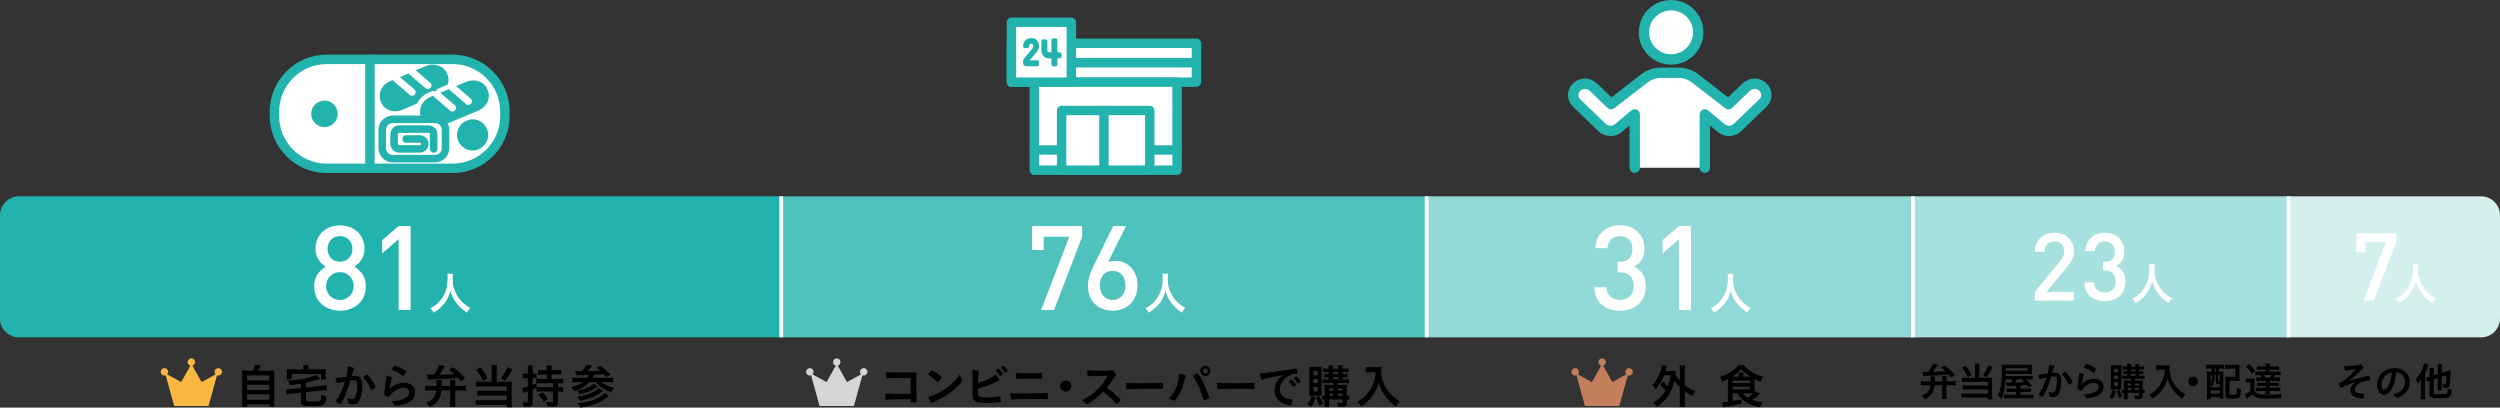 <?xml version="1.0" encoding="utf-8"?>
<!-- Generator: Adobe Illustrator 14.0.0, SVG Export Plug-In . SVG Version: 6.00 Build 43363)  -->
<!DOCTYPE svg PUBLIC "-//W3C//DTD SVG 1.1//EN" "http://www.w3.org/Graphics/SVG/1.1/DTD/svg11.dtd">
<svg version="1.1" id="レイヤー_1" xmlns="http://www.w3.org/2000/svg" xmlns:xlink="http://www.w3.org/1999/xlink" x="0px"
	 y="0px" width="375.637px" height="61.245px" viewBox="0 0 375.637 61.245" enable-background="new 0 0 375.637 61.245"
	 xml:space="preserve">
<rect x="0" y="0" width="375.637" height="61.245" fill="#333333" stroke="none"/>
<g>
	<g>
		<path d="M38.009,55.708c0.148-0.297,0.248-0.58,0.312-0.899l0.856,0.085c-0.12,0.318-0.22,0.545-0.347,0.814h1.571
			c0.396,0,0.609-0.007,0.843-0.028c-0.028,0.227-0.035,0.403-0.035,0.828v3.81c0,0.396,0.007,0.566,0.042,0.778h-0.786v-0.34
			h-3.349v0.34h-0.771c0.028-0.17,0.042-0.46,0.042-0.786v-3.802c0-0.396-0.007-0.602-0.036-0.828
			c0.227,0.021,0.439,0.028,0.829,0.028H38.009z M37.124,57.167h3.349v-0.766h-3.349V57.167z M37.124,58.59h3.349v-0.772h-3.349
			V58.59z M37.124,60.069h3.349v-0.821h-3.349V60.069z"/>
		<path d="M45.23,57.641c-0.843,0.142-0.843,0.142-1.657,0.248c-0.113-0.318-0.177-0.46-0.312-0.694
			c0.878-0.049,1.918-0.19,2.775-0.382c0.694-0.155,1.133-0.305,1.458-0.495l0.63,0.615c-0.205,0.043-0.269,0.057-0.517,0.135
			c-0.807,0.248-1.161,0.34-1.628,0.439v0.715l2.33-0.255c0.29-0.028,0.538-0.071,0.729-0.128l0.071,0.771c-0.05,0-0.085,0-0.113,0
			c-0.127,0-0.439,0.021-0.63,0.043l-2.386,0.255v1.126c0,0.17,0.036,0.219,0.191,0.255c0.113,0.021,0.46,0.042,0.836,0.042
			c0.651,0,0.984-0.042,1.104-0.135c0.12-0.084,0.155-0.262,0.177-0.906c0.326,0.163,0.382,0.185,0.75,0.27
			c-0.042,0.523-0.064,0.666-0.156,0.878c-0.12,0.29-0.276,0.425-0.602,0.503c-0.241,0.063-0.595,0.085-1.381,0.085
			c-1.438,0-1.671-0.106-1.671-0.772v-1.26l-1.479,0.156c-0.326,0.035-0.503,0.063-0.736,0.127l-0.071-0.771
			c0.057,0,0.106,0,0.135,0c0.135,0,0.425-0.015,0.609-0.035l1.543-0.17V57.641z M45.577,55.269c0-0.148-0.007-0.247-0.035-0.396
			h0.835c-0.028,0.149-0.036,0.248-0.036,0.396v0.22h1.876c0.347,0,0.51-0.007,0.75-0.028c-0.021,0.142-0.028,0.27-0.028,0.503
			v0.517c0,0.205,0.007,0.361,0.028,0.524h-0.736v-0.821h-4.396v0.821h-0.744c0.021-0.177,0.028-0.298,0.028-0.524v-0.517
			c0-0.22-0.007-0.333-0.028-0.503c0.234,0.021,0.411,0.028,0.75,0.028h1.734V55.269z"/>
		<path d="M50.964,57.514c-0.057,0.014-0.085,0.028-0.127,0.05c-0.036,0.021-0.057,0.027-0.092,0.027
			c-0.148,0-0.262-0.275-0.347-0.8c0.057,0.007,0.106,0.007,0.135,0.007c0.297,0,1.055-0.092,1.508-0.184
			c0.148-0.623,0.227-1.09,0.227-1.43c0-0.029,0-0.064-0.007-0.121c0.304,0.035,0.595,0.1,0.793,0.178
			c0.113,0.042,0.17,0.105,0.17,0.177c0,0.035-0.007,0.057-0.043,0.113c-0.106,0.19-0.106,0.19-0.325,0.97
			c0.17-0.021,0.361-0.035,0.481-0.035c0.29,0,0.517,0.057,0.68,0.17c0.283,0.205,0.425,0.623,0.425,1.268
			c0,1.055-0.191,1.953-0.517,2.399c-0.227,0.312-0.524,0.46-0.942,0.46c-0.255,0-0.495-0.035-0.566-0.077
			c-0.057-0.036-0.057-0.036-0.078-0.298c-0.021-0.191-0.064-0.354-0.149-0.552c0.368,0.12,0.46,0.142,0.687,0.142
			c0.34,0,0.481-0.163,0.637-0.729c0.106-0.375,0.163-0.864,0.163-1.381c0-0.552-0.135-0.75-0.51-0.75
			c-0.128,0-0.333,0.014-0.496,0.042c-0.021,0.078-0.028,0.085-0.057,0.185c-0.198,0.722-0.559,1.678-0.92,2.442
			c-0.375,0.771-0.468,0.928-0.56,0.928c-0.057,0-0.248-0.1-0.453-0.234c-0.163-0.099-0.205-0.141-0.205-0.197
			c0-0.036,0-0.036,0.29-0.496c0.39-0.602,0.899-1.784,1.076-2.479C51.318,57.421,51.028,57.492,50.964,57.514z M54.575,56.721
			c0-0.05,0.064-0.113,0.269-0.276c0.142-0.106,0.212-0.148,0.262-0.148c0.043,0,0.078,0.021,0.17,0.113
			c0.418,0.403,0.808,0.941,1.034,1.408c0.07,0.156,0.113,0.256,0.113,0.298c0,0.071-0.021,0.092-0.248,0.276
			c-0.142,0.113-0.305,0.205-0.361,0.205c-0.049,0-0.07-0.021-0.12-0.142c-0.142-0.347-0.276-0.616-0.446-0.878
			c-0.184-0.283-0.219-0.326-0.637-0.771C54.583,56.763,54.575,56.741,54.575,56.721z"/>
		<path d="M60.762,57.527c0.97,0,1.6,0.573,1.6,1.444c0,0.836-0.531,1.424-1.593,1.764c-0.382,0.12-1.012,0.233-1.295,0.233
			c-0.149,0-0.184-0.036-0.283-0.241c-0.078-0.162-0.163-0.262-0.375-0.41c1.777-0.142,2.655-0.595,2.655-1.367
			c0-0.432-0.305-0.687-0.814-0.687c-0.644,0-1.31,0.333-1.854,0.921c-0.1,0.099-0.191,0.219-0.255,0.325
			c-0.064,0.106-0.106,0.142-0.17,0.142c-0.106,0-0.354-0.105-0.524-0.233c-0.085-0.063-0.113-0.113-0.113-0.227
			c0-0.057,0-0.057,0.021-0.227c0-0.021,0-0.071,0.007-0.148c0.036-0.453,0.057-0.645,0.142-1.282
			c0.015-0.077,0.015-0.077,0.064-0.41c0.007-0.021,0.021-0.156,0.057-0.418c0.007-0.063,0.014-0.12,0.014-0.233
			c0.34,0.05,0.658,0.128,0.793,0.205c0.057,0.028,0.085,0.063,0.078,0.106c0,0.028-0.015,0.05-0.036,0.092
			c-0.078,0.121-0.099,0.185-0.163,0.453c-0.064,0.27-0.163,0.893-0.177,1.126C59.261,57.79,59.891,57.527,60.762,57.527z
			 M60.635,55.51c0.276,0.163,0.361,0.241,0.361,0.318c0,0.063-0.113,0.276-0.233,0.453c-0.113,0.163-0.156,0.198-0.212,0.198
			c-0.036,0-0.057-0.014-0.142-0.078c-0.474-0.36-0.85-0.566-1.38-0.75c-0.106-0.043-0.128-0.057-0.128-0.113
			c0-0.07,0.057-0.191,0.185-0.375c0.113-0.17,0.163-0.213,0.24-0.213C59.495,54.95,60.189,55.248,60.635,55.51z"/>
		<path d="M66.313,58.667c-0.05,0.603-0.206,1.084-0.475,1.48c-0.283,0.41-0.609,0.665-1.289,1.005
			c-0.177-0.297-0.29-0.446-0.51-0.658c0.574-0.227,0.864-0.411,1.098-0.701c0.227-0.276,0.347-0.602,0.418-1.126h-0.906
			c-0.291,0-0.538,0.015-0.779,0.043v-0.765c0.234,0.028,0.468,0.042,0.786,0.042h0.941c0-0.042,0-0.105,0-0.184
			c0-0.453-0.007-0.553-0.035-0.693h0.828c-0.028,0.162-0.028,0.184-0.035,0.559c0,0.015,0,0.121-0.007,0.318h1.295v-0.48
			c0-0.178-0.014-0.319-0.035-0.453h0.821c-0.028,0.134-0.035,0.262-0.035,0.46v0.474h0.843c0.354,0,0.595-0.014,0.785-0.042v0.765
			c-0.227-0.028-0.445-0.043-0.785-0.043h-0.843v1.643c0,0.319,0.015,0.553,0.042,0.793h-0.835c0.028-0.262,0.042-0.48,0.042-0.793
			v-1.643H66.313z M64.181,56.281c0.283,0.015,0.481,0.021,0.984,0.028c0.425-0.588,0.701-1.076,0.856-1.494l0.828,0.234
			c-0.077,0.135-0.077,0.135-0.155,0.255c-0.262,0.432-0.488,0.778-0.645,0.998c1.091-0.021,1.522-0.042,2.202-0.106
			c-0.255-0.233-0.41-0.361-0.786-0.637l0.588-0.39c0.673,0.481,1.069,0.843,1.834,1.657l-0.609,0.48
			c-0.22-0.262-0.283-0.34-0.438-0.523c-1.246,0.135-2.337,0.191-4.149,0.233c-0.191,0-0.255,0.007-0.41,0.021L64.181,56.281z"/>
		<path d="M73.867,55.538c0-0.283-0.015-0.481-0.043-0.673h0.85c-0.028,0.17-0.042,0.383-0.042,0.673v1.819h1.728
			c0.227,0,0.36-0.007,0.545-0.035c-0.021,0.185-0.028,0.333-0.028,0.573v2.507c0,0.347,0.014,0.56,0.043,0.778h-0.786v-0.332h-3.93
			c-0.318-0.008-0.552,0.007-0.736,0.035v-0.771c0.198,0.027,0.368,0.035,0.708,0.035h3.965v-0.723h-3.76
			c-0.297,0-0.475,0.008-0.651,0.028v-0.757c0.163,0.021,0.319,0.027,0.659,0.027h3.752v-0.658h-3.922
			c-0.298,0-0.482,0.008-0.694,0.028v-0.771c0.22,0.028,0.396,0.035,0.701,0.035h1.643V55.538z M72.196,55.185
			c0.51,0.658,0.778,1.09,1.062,1.67l-0.673,0.39c-0.304-0.665-0.587-1.118-1.04-1.685L72.196,55.185z M76.954,55.503
			c-0.404,0.828-0.623,1.182-1.062,1.748l-0.63-0.389c0.446-0.56,0.68-0.963,0.97-1.699L76.954,55.503z"/>
		<path d="M83.835,58.179h0.106c0.283,0,0.453-0.007,0.665-0.035v0.729c-0.205-0.028-0.39-0.043-0.665-0.043h-0.106v1.636
			c0,0.481-0.241,0.645-0.963,0.645c-0.155,0-0.34-0.008-0.638-0.021c-0.035-0.297-0.092-0.488-0.197-0.729
			c0.311,0.057,0.552,0.078,0.778,0.078c0.22,0,0.283-0.035,0.283-0.185V58.83h-1.714c-0.332,0-0.523,0.007-0.764,0.036v-0.603
			c-0.241,0.113-0.439,0.198-0.588,0.255v1.934c0,0.537-0.185,0.672-0.906,0.672c-0.128,0-0.227-0.007-0.453-0.021
			c-0.021-0.283-0.057-0.432-0.148-0.693c0.24,0.028,0.417,0.043,0.573,0.043c0.17,0,0.22-0.043,0.22-0.213V58.78
			c-0.305,0.106-0.312,0.106-0.475,0.163c-0.078,0.021-0.191,0.063-0.27,0.1l-0.105-0.751c0.162-0.021,0.375-0.07,0.85-0.227v-1.253
			h-0.312c-0.184,0-0.318,0.007-0.488,0.028v-0.723c0.17,0.029,0.298,0.036,0.503,0.036h0.298v-0.56
			c0-0.318-0.008-0.467-0.043-0.693h0.793c-0.028,0.212-0.035,0.375-0.035,0.687v0.566h0.212c0.177,0,0.255-0.007,0.383-0.021v0.701
			c-0.128-0.015-0.227-0.021-0.376-0.021h-0.219v1.013c0.219-0.078,0.283-0.1,0.559-0.22h-0.027v-0.701
			c0.17,0.021,0.46,0.036,0.757,0.036h0.829v-0.673h-0.623c-0.319,0-0.482,0.007-0.688,0.028v-0.715
			c0.191,0.027,0.383,0.042,0.688,0.042h0.623v-0.205c0-0.198-0.015-0.34-0.043-0.51h0.8c-0.028,0.17-0.035,0.29-0.035,0.51v0.205
			h0.793c0.312,0,0.503-0.015,0.694-0.042v0.715c-0.199-0.021-0.369-0.028-0.688-0.028h-0.8v0.673h0.984
			c0.304,0,0.573-0.015,0.765-0.043v0.715c-0.178-0.021-0.432-0.035-0.786-0.035V58.179z M81.329,57.577
			c-0.212,0-0.552,0.014-0.7,0.021v0.545c0.22,0.028,0.417,0.035,0.757,0.035h1.714v-0.602H81.329z M81.506,58.923
			c0.34,0.36,0.51,0.58,0.8,1.026l-0.588,0.446c-0.283-0.489-0.39-0.638-0.793-1.084L81.506,58.923z"/>
		<path d="M86.448,55.736c0.213,0.021,0.602,0.035,1.033,0.042c0.312-0.36,0.51-0.658,0.666-0.998l0.8,0.178
			c-0.028,0.035-0.042,0.042-0.063,0.084c-0.156,0.227-0.368,0.51-0.56,0.729c1.083-0.021,1.282-0.028,1.891-0.07
			c-0.212-0.17-0.29-0.233-0.566-0.439l0.566-0.304c0.56,0.403,0.921,0.722,1.529,1.33l-0.608,0.369
			c-0.305-0.348-0.305-0.348-0.404-0.453c-0.418,0.042-0.913,0.077-1.458,0.105c-0.085,0.185-0.135,0.283-0.241,0.461h2.28
			c0.382,0,0.637-0.015,0.807-0.043v0.715c-0.212-0.021-0.446-0.035-0.8-0.035h-0.935c0.438,0.403,1.013,0.658,1.884,0.836
			c-0.185,0.205-0.276,0.367-0.376,0.665c-1.04-0.318-1.854-0.835-2.379-1.501h-0.948c-0.588,0.623-1.133,0.941-2.287,1.366
			c-0.142-0.283-0.22-0.39-0.432-0.602c0.856-0.227,1.253-0.403,1.748-0.765h-0.785c-0.305,0-0.581,0.014-0.808,0.035v-0.715
			c0.191,0.028,0.439,0.043,0.8,0.043h1.431c0.099-0.149,0.177-0.276,0.227-0.426c-0.665,0.029-0.85,0.029-1.558,0.036
			c-0.135,0.007-0.248,0.007-0.354,0.021L86.448,55.736z M90.583,58.753c-0.616,0.46-0.97,0.665-1.529,0.913
			c-0.553,0.233-1.133,0.403-1.969,0.552c-0.113-0.297-0.184-0.418-0.36-0.608c0.97-0.106,1.89-0.39,2.591-0.793
			c0.348-0.191,0.553-0.34,0.666-0.475L90.583,58.753z M89.796,58.08c-0.573,0.375-0.75,0.481-0.983,0.602
			c-0.518,0.262-1.056,0.438-1.749,0.581c-0.106-0.291-0.163-0.396-0.333-0.588c0.793-0.106,1.438-0.326,2.004-0.673
			c0.191-0.12,0.389-0.269,0.481-0.361L89.796,58.08z M91.482,59.475c-0.701,0.545-0.963,0.715-1.459,0.963
			c-0.8,0.39-1.614,0.623-2.839,0.808c-0.085-0.27-0.163-0.411-0.347-0.659c1.38-0.12,2.379-0.41,3.32-0.963
			c0.29-0.17,0.552-0.375,0.708-0.552L91.482,59.475z"/>
	</g>
</g>
<g>
	<g>
		<path d="M136.834,56.771h-0.588c-1.438,0-2.542,0.035-2.854,0.084c-0.05,0.008-0.085,0.015-0.113,0.015
			c-0.063,0-0.092-0.021-0.106-0.085c-0.035-0.17-0.05-0.361-0.077-0.871c0.424,0.05,0.92,0.064,1.933,0.064
			c1.812,0,1.976,0,2.669-0.029c-0.014,0.68-0.021,1.076-0.021,2.224c0,0.531,0.021,1.685,0.043,2.032c0,0.014,0,0.028,0,0.042
			c0,0.093-0.021,0.149-0.071,0.17c-0.05,0.021-0.347,0.043-0.573,0.043c-0.255,0-0.255,0-0.255-0.17c0-0.015,0-0.036,0.007-0.305
			h-0.396c-1.891,0-2.761,0.021-3.179,0.085c-0.021,0.007-0.042,0.007-0.063,0.007c-0.078,0-0.106-0.028-0.128-0.177
			c-0.028-0.135-0.05-0.396-0.07-0.771c0.474,0.042,0.956,0.057,2.06,0.057c0.701,0,0.786,0,1.785-0.015V56.771z"/>
		<path d="M144.507,57.011c0.035,0.07,0.05,0.12,0.05,0.163c0,0.07-0.028,0.12-0.121,0.247c-0.389,0.51-0.807,0.921-1.437,1.409
			c-0.708,0.553-1.31,0.921-2.159,1.324c-0.546,0.255-0.574,0.269-0.659,0.347c-0.057,0.057-0.085,0.071-0.127,0.071
			c-0.063,0-0.12-0.057-0.227-0.213c-0.142-0.212-0.276-0.503-0.354-0.75c0.715-0.163,1.572-0.546,2.4-1.069
			c1.09-0.687,1.777-1.366,2.309-2.294C144.259,56.508,144.323,56.649,144.507,57.011z M139.792,55.821
			c0.121-0.135,0.17-0.17,0.234-0.17c0.135,0.007,0.665,0.347,1.104,0.701c0.269,0.219,0.354,0.312,0.354,0.382
			c0,0.05-0.127,0.241-0.297,0.433c-0.156,0.177-0.233,0.24-0.29,0.24c-0.05,0-0.05,0-0.34-0.276
			c-0.185-0.177-0.553-0.474-0.736-0.587c-0.248-0.163-0.248-0.163-0.298-0.191c-0.028-0.021-0.042-0.043-0.042-0.064
			C139.481,56.225,139.615,56.026,139.792,55.821z"/>
		<path d="M147.027,59.496c0.113,0.17,0.425,0.233,1.104,0.233c0.666,0,1.006-0.028,1.997-0.163
			c0.021-0.007,0.042-0.007,0.063-0.007c0.07,0,0.106,0.035,0.12,0.113c0.021,0.113,0.057,0.467,0.057,0.588
			c0,0.105-0.035,0.155-0.134,0.184c-0.22,0.05-1.211,0.106-2.019,0.106c-0.821,0-1.239-0.057-1.571-0.212
			c-0.248-0.121-0.411-0.319-0.468-0.566c-0.035-0.17-0.05-0.326-0.05-0.609c0-0.07,0-0.156,0-0.276
			c0.015-0.743,0.015-0.835,0.015-1.323c0-1.226-0.021-1.672-0.085-2.004c0.871,0.07,1.062,0.113,1.062,0.248
			c0,0.035-0.008,0.049-0.043,0.127c-0.021,0.05-0.043,0.142-0.063,0.283c-0.028,0.213-0.036,0.375-0.036,0.75
			c-0.007,0.276-0.007,0.468-0.007,0.574c1.226-0.361,2.224-0.857,2.634-1.311c0.348,0.433,0.553,0.758,0.553,0.857
			c0,0.063-0.028,0.085-0.17,0.135c-0.1,0.035-0.283,0.113-0.56,0.254c-0.871,0.418-1.494,0.645-2.464,0.906
			C146.963,59.27,146.97,59.403,147.027,59.496z M150.213,56.451c-0.148-0.283-0.298-0.474-0.524-0.715
			c-0.042-0.05-0.042-0.05-0.042-0.071c0-0.042,0.035-0.084,0.162-0.177c0.106-0.077,0.163-0.106,0.199-0.106
			c0.057,0,0.134,0.064,0.304,0.248c0.227,0.262,0.39,0.481,0.39,0.545c0,0.071-0.318,0.333-0.41,0.333
			C150.255,56.508,150.242,56.494,150.213,56.451z M151.02,56.02c-0.028,0-0.042-0.015-0.07-0.063
			c-0.191-0.305-0.312-0.468-0.531-0.694c-0.028-0.028-0.035-0.035-0.035-0.057c0-0.057,0.275-0.269,0.347-0.269
			c0.063,0,0.148,0.07,0.305,0.24c0.205,0.22,0.382,0.468,0.382,0.531C151.417,55.778,151.112,56.02,151.02,56.02z"/>
		<path d="M154.283,59.12c1.288,0,2.364-0.021,2.874-0.063c0.078-0.007,0.128-0.007,0.156-0.007c0.042,0,0.063,0.007,0.085,0.014
			c0.05,0.029,0.063,0.149,0.063,0.539c0,0.36-0.014,0.396-0.135,0.396c-0.014,0-0.014,0-0.12-0.008
			c-0.375-0.035-0.808-0.042-1.721-0.042c-1.954,0-2.882,0.021-3.313,0.085c-0.07,0.014-0.099,0.014-0.127,0.014
			c-0.163,0-0.191-0.127-0.248-0.977C152.371,59.106,153.065,59.12,154.283,59.12z M154.502,56.076c0.948,0,1.493-0.021,1.896-0.071
			c0.043-0.007,0.05-0.007,0.078-0.007c0.078,0,0.106,0.021,0.121,0.12c0.007,0.057,0.014,0.305,0.014,0.503
			c0,0.241-0.021,0.298-0.113,0.298c-0.028,0-0.063,0-0.12-0.008c-0.142-0.007-1.176-0.014-1.997-0.014
			c-0.545,0-0.913,0.007-1.303,0.035c-0.092,0.008-0.205,0.015-0.219,0.015c-0.086,0-0.135-0.036-0.163-0.106
			c-0.036-0.1-0.071-0.517-0.071-0.85C153.057,56.055,153.51,56.076,154.502,56.076z"/>
		<path d="M160.978,58.002c0,0.468-0.375,0.843-0.843,0.843c-0.467,0-0.842-0.375-0.842-0.843s0.375-0.843,0.842-0.843
			C160.603,57.159,160.978,57.534,160.978,58.002z"/>
		<path d="M167.653,59.333c0.453,0.41,0.729,0.708,0.729,0.786c0,0.063-0.092,0.177-0.311,0.39
			c-0.163,0.155-0.234,0.205-0.283,0.205c-0.029,0-0.064-0.015-0.106-0.05c-0.078-0.092-0.078-0.092-0.403-0.46
			c-0.39-0.439-0.921-0.906-1.537-1.346c-0.467,0.488-1.098,1.02-1.607,1.367c-0.403,0.275-0.785,0.488-0.87,0.488
			c-0.071,0-0.078-0.008-0.248-0.198c-0.099-0.113-0.262-0.255-0.438-0.383c0.813-0.375,1.416-0.778,2.088-1.395
			c0.729-0.665,1.211-1.281,1.777-2.259c-2.393,0.015-2.393,0.015-2.782,0.057c-0.085,0.008-0.1,0.008-0.113,0.008
			c-0.078,0-0.12-0.036-0.135-0.113c-0.035-0.227-0.05-0.439-0.05-0.814c0.481,0.063,1.232,0.092,2.259,0.092
			c0.418,0,0.856-0.014,1.091-0.043c0.092-0.007,0.105-0.014,0.254-0.063c0.029-0.014,0.043-0.014,0.086-0.014
			c0.12,0,0.247,0.099,0.417,0.325c0.135,0.191,0.213,0.34,0.213,0.418c0,0.085-0.021,0.113-0.206,0.283
			c-0.113,0.113-0.162,0.17-0.382,0.531c-0.212,0.354-0.538,0.8-0.808,1.125C166.838,58.64,167.213,58.923,167.653,59.333z"/>
		<path d="M171.708,57.591c1.296,0,2.039-0.014,2.755-0.063c0.021,0,0.063,0,0.092,0c0.212,0,0.212,0.007,0.212,0.573
			c0,0.291-0.021,0.34-0.141,0.34c0,0-0.021,0-0.029,0c-0.467-0.021-0.729-0.021-2.775-0.021c-0.75,0-1.125,0.007-1.776,0.028
			c-0.05,0-0.106,0-0.206,0c-0.227,0-0.262,0.007-0.396,0.028c-0.035,0-0.063,0.007-0.077,0.007c-0.078,0-0.128-0.035-0.142-0.1
			c-0.043-0.177-0.071-0.537-0.071-0.863C169.725,57.577,170.228,57.591,171.708,57.591z"/>
		<path d="M178.171,56.508c0,0.028-0.015,0.063-0.05,0.128c-0.078,0.127-0.105,0.233-0.198,0.637
			c-0.227,0.998-0.595,1.862-1.076,2.521c-0.205,0.283-0.354,0.433-0.438,0.433c-0.028,0-0.057-0.015-0.106-0.043
			c-0.233-0.127-0.432-0.213-0.708-0.276c0.651-0.566,1.146-1.473,1.409-2.562c0.085-0.376,0.134-0.729,0.134-1.048
			c0-0.015,0-0.064,0-0.121C177.753,56.239,178.171,56.374,178.171,56.508z M180.827,60.048c-0.368-1.295-0.899-2.499-1.48-3.363
			c-0.084-0.12-0.092-0.141-0.092-0.177c0-0.057,0.064-0.106,0.27-0.227c0.212-0.134,0.325-0.184,0.389-0.184
			c0.078,0,0.1,0.028,0.369,0.446c0.318,0.495,0.63,1.125,0.998,2.039c0.248,0.608,0.396,1.068,0.396,1.196
			c0,0.085-0.035,0.113-0.213,0.198c-0.17,0.085-0.453,0.184-0.517,0.184C180.89,60.161,180.848,60.119,180.827,60.048z
			 M181.881,55.729c0,0.425-0.333,0.758-0.758,0.758s-0.758-0.333-0.758-0.758s0.333-0.758,0.758-0.758
			S181.881,55.305,181.881,55.729z M180.749,55.729c0,0.205,0.17,0.375,0.375,0.375c0.198,0,0.375-0.17,0.375-0.375
			s-0.17-0.375-0.375-0.375S180.749,55.524,180.749,55.729z"/>
		<path d="M185.428,57.591c1.296,0,2.039-0.014,2.755-0.063c0.021,0,0.063,0,0.092,0c0.212,0,0.212,0.007,0.212,0.573
			c0,0.291-0.021,0.34-0.141,0.34c0,0-0.021,0-0.029,0c-0.467-0.021-0.729-0.021-2.775-0.021c-0.75,0-1.125,0.007-1.776,0.028
			c-0.05,0-0.106,0-0.206,0c-0.227,0-0.262,0.007-0.396,0.028c-0.035,0-0.063,0.007-0.077,0.007c-0.078,0-0.128-0.035-0.142-0.1
			c-0.043-0.177-0.071-0.537-0.071-0.863C183.446,57.577,183.949,57.591,185.428,57.591z"/>
		<path d="M190.398,56.827c-0.185,0.042-0.248,0.063-0.503,0.155c-0.092,0.035-0.142,0.05-0.184,0.05
			c-0.156,0-0.298-0.291-0.425-0.899c0.453-0.021,0.616-0.042,1.401-0.163c0.85-0.127,1.926-0.29,2.492-0.361
			c0.638-0.084,1.147-0.17,1.416-0.227c0.05-0.014,0.071-0.014,0.106-0.014c0.092,0,0.128,0.043,0.191,0.22
			c0.057,0.148,0.099,0.36,0.099,0.46c0,0.085-0.028,0.113-0.127,0.113c-0.148,0-0.283,0.014-0.418,0.035
			c-1.196,0.198-2.152,1.246-2.152,2.351c0,0.829,0.651,1.374,1.756,1.473c0.1,0.007,0.135,0.043,0.135,0.128
			c0,0.177-0.071,0.517-0.135,0.672c-0.035,0.078-0.092,0.113-0.184,0.113c-0.093,0-0.305-0.042-0.524-0.105
			c-1.204-0.354-1.834-1.119-1.834-2.202c0-0.588,0.191-1.133,0.56-1.601c0.198-0.254,0.368-0.396,0.771-0.672
			C191.913,56.508,190.936,56.692,190.398,56.827z M194.023,57.011c0.099,0,0.701,0.673,0.701,0.779c0,0.035-0.043,0.077-0.17,0.19
			c-0.135,0.113-0.142,0.113-0.198,0.135c-0.035,0.015-0.035,0.015-0.05,0.015c-0.028,0-0.035-0.008-0.163-0.206
			c-0.113-0.177-0.233-0.333-0.46-0.566c-0.015-0.014-0.035-0.05-0.035-0.057c0.014-0.035,0.021-0.057,0.028-0.057
			c0.021-0.028,0.142-0.127,0.17-0.148c0.07-0.035,0.113-0.063,0.12-0.071c0.007-0.014,0.021-0.014,0.021-0.014h0.021H194.023z
			 M195.234,57.499c-0.106,0.078-0.17,0.121-0.206,0.121c-0.027,0-0.042-0.015-0.077-0.071c-0.213-0.318-0.319-0.453-0.546-0.673
			c-0.014-0.021-0.027-0.042-0.027-0.057c0-0.035,0.042-0.078,0.141-0.148c0.1-0.07,0.185-0.113,0.22-0.113
			c0.05,0,0.135,0.063,0.283,0.213c0.206,0.212,0.396,0.474,0.396,0.537C195.417,57.351,195.368,57.4,195.234,57.499z"/>
		<path d="M197.649,59.751c-0.191,0.637-0.333,0.935-0.652,1.381c-0.233-0.206-0.354-0.291-0.552-0.396
			c0.318-0.418,0.468-0.716,0.623-1.275L197.649,59.751z M197.196,59.439c-0.227,0-0.361,0.007-0.482,0.014
			c0.015-0.205,0.021-0.467,0.021-0.715v-2.952c0-0.291-0.007-0.475-0.028-0.68c0.163,0.014,0.319,0.021,0.566,0.021h0.8
			c0.248,0,0.383-0.008,0.531-0.021c-0.014,0.142-0.021,0.283-0.021,0.615v3.102c0,0.39,0,0.503,0.015,0.63
			c-0.128-0.007-0.241-0.014-0.468-0.014H197.196z M197.344,56.374h0.637v-0.616h-0.637V56.374z M197.344,57.556h0.637v-0.602
			h-0.637V57.556z M197.344,58.816h0.637V58.15h-0.637V58.816z M198.257,59.481c0.163,0.468,0.312,0.758,0.573,1.133
			c-0.17,0.071-0.275,0.148-0.538,0.368c-0.247-0.425-0.375-0.708-0.56-1.239L198.257,59.481z M199.298,57.549
			c-0.241,0-0.396,0.007-0.56,0.028v-0.595c0.148,0.021,0.305,0.028,0.56,0.028h0.325v-0.318h-0.191
			c-0.197,0-0.36,0.007-0.474,0.021v-0.531c0.028,0,0.05,0,0.063,0.007c0.085,0.007,0.085,0.007,0.41,0.015h0.191v-0.305h-0.305
			c-0.212,0-0.34,0.007-0.502,0.028v-0.581c0.155,0.028,0.275,0.035,0.523,0.035h0.283c0-0.269-0.007-0.34-0.035-0.467h0.736
			c-0.035,0.12-0.043,0.213-0.043,0.467h0.786c0-0.297-0.007-0.347-0.042-0.467h0.743c-0.028,0.135-0.042,0.255-0.042,0.467h0.41
			c0.233,0,0.361-0.007,0.496-0.027v0.573c-0.178-0.021-0.283-0.028-0.496-0.028h-0.41v0.305h0.29c0.198,0,0.34-0.008,0.467-0.021
			v0.531c-0.113-0.015-0.283-0.021-0.481-0.021h-0.275v0.318h0.438c0.276,0,0.418-0.007,0.545-0.028v0.595
			c-0.142-0.021-0.29-0.028-0.545-0.028h-1.183v0.298h0.779c0.269,0,0.453-0.008,0.63-0.029c-0.015,0.1-0.028,0.354-0.028,0.574
			v1.083c0.184-0.007,0.255-0.015,0.361-0.035v0.608c-0.113-0.021-0.17-0.021-0.361-0.028v0.46c0,0.524-0.148,0.645-0.771,0.645
			c-0.178,0-0.34-0.007-0.602-0.014c-0.036-0.361-0.043-0.418-0.121-0.609c0.227,0.028,0.432,0.05,0.566,0.05
			c0.227,0,0.276-0.028,0.276-0.163V60.02h-2.018v0.305c0,0.475,0.007,0.588,0.028,0.835h-0.715
			c0.027-0.247,0.035-0.403,0.035-0.835V60.02c-0.156,0-0.255,0.007-0.39,0.028v-0.602c0.128,0.014,0.212,0.021,0.39,0.028v-1.026
			c0-0.27-0.008-0.439-0.021-0.623c0.163,0.014,0.34,0.021,0.637,0.021h0.688v-0.298H199.298z M200.346,58.363h-0.651v0.318h0.651
			V58.363z M200.346,59.149h-0.651v0.325h0.651V59.149z M200.282,56.204h0.786v-0.305h-0.786V56.204z M200.282,57.011h0.786v-0.318
			h-0.786V57.011z M201.712,58.682v-0.318h-0.729v0.318H201.712z M201.712,59.475v-0.325h-0.729v0.325H201.712z"/>
		<path d="M205.847,55.921c-0.191,0-0.383,0.014-0.651,0.035v-0.814c0.212,0.028,0.332,0.035,0.637,0.035h1.084
			c0.283,0,0.453-0.007,0.623-0.035c-0.021,0.148-0.029,0.297-0.029,0.432c0,0.956,0.248,1.862,0.729,2.684
			c0.283,0.475,0.623,0.885,1.083,1.31c0.348,0.312,0.546,0.453,1.013,0.729c-0.262,0.255-0.39,0.425-0.573,0.771
			c-0.687-0.481-1.196-0.977-1.664-1.6c-0.24-0.333-0.396-0.595-0.595-1.006c-0.17-0.375-0.233-0.545-0.347-0.97
			c-0.24,0.871-0.517,1.451-0.97,2.054c-0.433,0.573-0.949,1.04-1.686,1.536c-0.142-0.29-0.304-0.496-0.56-0.708
			c0.581-0.333,0.914-0.595,1.367-1.069c0.531-0.552,0.948-1.274,1.168-2.011c0.135-0.467,0.191-0.821,0.22-1.373H205.847z"/>
	</g>
</g>
<g>
	<g>
		<path d="M249.852,57.315c0.326,0.262,0.475,0.396,0.744,0.693c0.205-0.51,0.305-0.892,0.432-1.614h-0.991
			c-0.304,0.779-0.722,1.452-1.303,2.096c-0.142-0.297-0.206-0.39-0.453-0.651c0.546-0.559,0.97-1.274,1.246-2.109
			c0.085-0.27,0.177-0.688,0.19-0.885l0.787,0.134c-0.051,0.12-0.078,0.22-0.128,0.39c-0.042,0.156-0.057,0.22-0.106,0.383h0.977
			c0.248,0,0.396-0.008,0.553-0.021c-0.027,0.148-0.035,0.177-0.063,0.46c0.185,0.396,0.298,0.573,0.665,0.984v-1.501
			c0-0.348-0.006-0.531-0.042-0.786h0.829c-0.036,0.262-0.043,0.438-0.043,0.786v2.201c0.184,0.135,0.318,0.227,0.65,0.418
			c0.489,0.291,0.566,0.326,0.914,0.453c-0.148,0.213-0.275,0.446-0.396,0.744c-0.553-0.291-0.729-0.404-1.168-0.723v1.473
			c0,0.396,0.007,0.595,0.049,0.899h-0.842c0.035-0.283,0.049-0.531,0.049-0.899v-2.096c-0.402-0.403-0.588-0.616-0.82-0.984
			c-0.191,0.899-0.488,1.636-0.906,2.266c-0.418,0.616-1.006,1.204-1.699,1.699c-0.164-0.262-0.334-0.46-0.545-0.615
			c0.354-0.213,0.48-0.305,0.807-0.603c0.496-0.446,0.75-0.757,1.033-1.239c-0.248-0.304-0.48-0.523-0.828-0.8L249.852,57.315z"/>
		<path d="M260.34,59.1v1.161c0.623-0.1,0.723-0.121,1.324-0.248l-0.008,0.645c-0.707,0.17-1.238,0.275-2.457,0.481
			c-0.092,0.014-0.176,0.035-0.318,0.063l-0.119-0.779c0.02,0,0.049,0,0.062,0c0.021,0,0.035,0,0.043,0
			c0.078,0,0.48-0.035,0.758-0.063V57.28c0-0.093,0-0.135-0.008-0.305c-0.289,0.155-0.459,0.233-0.85,0.389
			c-0.119-0.354-0.156-0.424-0.332-0.743c1.168-0.36,2.166-0.998,2.775-1.741h0.799c0.34,0.403,0.701,0.701,1.211,1.012
			c0.504,0.305,1.07,0.553,1.658,0.716c-0.15,0.227-0.248,0.453-0.34,0.75c-0.369-0.134-0.609-0.24-0.9-0.403
			c0,0.113,0,0.148,0,0.248v1.416c0,0.127,0,0.191,0.008,0.312c0.049-0.063,0.07-0.085,0.127-0.156l0.688,0.376
			c-0.426,0.375-0.801,0.665-1.211,0.934c0.488,0.191,0.898,0.283,1.543,0.348c-0.17,0.297-0.254,0.495-0.348,0.758
			c-1.061-0.213-1.783-0.51-2.385-0.978c-0.447-0.361-0.709-0.651-0.992-1.111H260.34z M261.26,56.586v-0.198
			c0-0.191-0.006-0.297-0.035-0.41h0.75c-0.021,0.12-0.027,0.219-0.027,0.41v0.198h1.055c-0.596-0.375-0.998-0.708-1.389-1.14
			c-0.381,0.438-0.799,0.793-1.338,1.14H261.26z M260.34,57.534h2.584v-0.34h-2.584V57.534z M260.34,58.497h2.584v-0.382h-2.584
			V58.497z M261.883,59.1c0.191,0.269,0.404,0.467,0.709,0.658c0.346-0.212,0.572-0.382,0.871-0.651
			c-0.15-0.007-0.248-0.007-0.418-0.007H261.883z"/>
	</g>
</g>
<g>
	<g>
		<path d="M290.694,57.879c-0.043,0.513-0.176,0.922-0.404,1.26c-0.24,0.349-0.518,0.566-1.097,0.855
			c-0.151-0.253-0.247-0.38-0.435-0.561c0.488-0.192,0.736-0.35,0.935-0.597c0.192-0.234,0.296-0.512,0.356-0.958h-0.771
			c-0.248,0-0.459,0.012-0.664,0.036v-0.65c0.199,0.023,0.398,0.035,0.67,0.035h0.801c0-0.035,0-0.09,0-0.156
			c0-0.386-0.006-0.471-0.029-0.591h0.705c-0.024,0.139-0.024,0.157-0.031,0.476c0,0.013,0,0.104-0.006,0.271h1.104v-0.41
			c0-0.15-0.012-0.271-0.03-0.385h0.699c-0.024,0.114-0.03,0.223-0.03,0.392V57.3h0.717c0.302,0,0.507-0.012,0.67-0.035v0.65
			c-0.193-0.024-0.38-0.036-0.67-0.036h-0.717v1.397c0,0.271,0.012,0.471,0.036,0.676h-0.711c0.024-0.223,0.036-0.41,0.036-0.676
			v-1.397H290.694z M288.879,55.848c0.241,0.013,0.41,0.019,0.838,0.024c0.361-0.5,0.597-0.916,0.729-1.271l0.705,0.198
			c-0.065,0.114-0.065,0.114-0.132,0.217c-0.224,0.368-0.416,0.663-0.548,0.851c0.928-0.019,1.295-0.037,1.874-0.091
			c-0.218-0.199-0.35-0.308-0.669-0.542l0.5-0.332c0.572,0.41,0.91,0.717,1.561,1.41l-0.518,0.41
			c-0.188-0.223-0.241-0.289-0.374-0.446c-1.061,0.114-1.989,0.163-3.532,0.199c-0.162,0-0.217,0.006-0.35,0.019L288.879,55.848z"/>
		<path d="M296.753,55.215c0-0.241-0.013-0.41-0.036-0.573h0.723c-0.023,0.145-0.035,0.326-0.035,0.573v1.549h1.471
			c0.192,0,0.307-0.006,0.463-0.03c-0.018,0.156-0.023,0.283-0.023,0.488v2.134c0,0.296,0.012,0.476,0.036,0.663h-0.669v-0.283
			h-3.346c-0.271-0.006-0.47,0.006-0.627,0.029v-0.656c0.17,0.023,0.314,0.03,0.604,0.03h3.375v-0.615h-3.201
			c-0.252,0-0.403,0.007-0.554,0.024v-0.645c0.139,0.018,0.271,0.023,0.561,0.023h3.194v-0.561h-3.339
			c-0.253,0-0.41,0.006-0.591,0.024v-0.657c0.188,0.024,0.338,0.03,0.597,0.03h1.398V55.215z M295.331,54.913
			c0.434,0.561,0.663,0.929,0.904,1.423l-0.572,0.331c-0.26-0.566-0.5-0.952-0.887-1.434L295.331,54.913z M299.381,55.185
			c-0.344,0.705-0.531,1.006-0.904,1.488l-0.537-0.331c0.381-0.476,0.579-0.819,0.826-1.446L299.381,55.185z"/>
		<path d="M302.952,57.944c-0.766,0.037-1.296,0.073-1.41,0.092l-0.091-0.567c0.127,0.019,0.157,0.019,0.302,0.019
			c0.175,0,0.271,0,0.386,0c0.126-0.188,0.192-0.308,0.276-0.482h-1.072c-0.036,0.711-0.09,1.151-0.193,1.651
			c-0.107,0.524-0.229,0.844-0.476,1.284c-0.169-0.217-0.296-0.355-0.513-0.531c0.199-0.331,0.296-0.566,0.387-0.958
			c0.15-0.608,0.229-1.562,0.229-2.729c0-0.555-0.006-0.706-0.036-0.936c0.198,0.025,0.397,0.031,0.759,0.031h3.177
			c0.29,0,0.435-0.006,0.633-0.031c-0.019,0.193-0.019,0.26-0.019,0.459V55.8c0,0.198,0,0.253,0.019,0.416
			c-0.192-0.013-0.386-0.019-0.62-0.019h-3.328l-0.006,0.302h3.394c0.356,0,0.513-0.006,0.669-0.024v0.554
			c-0.187-0.018-0.307-0.023-0.615-0.023h-0.373c0.229,0.205,0.465,0.452,0.874,0.91l-0.524,0.295l-0.295-0.373
			c-0.271,0.023-0.271,0.023-0.91,0.072v0.477h1.036c0.356,0,0.446-0.007,0.579-0.019v0.554c-0.182-0.018-0.338-0.023-0.585-0.023
			h-1.03v0.41h1.277c0.398,0,0.549-0.006,0.699-0.024v0.585c-0.193-0.031-0.386-0.037-0.771-0.037h-2.947
			c-0.332,0-0.543,0.013-0.729,0.037v-0.585c0.146,0.019,0.319,0.024,0.669,0.024h1.182v-0.41h-0.85
			c-0.26,0-0.416,0.006-0.598,0.023v-0.554c0.157,0.012,0.254,0.019,0.598,0.019h0.85V57.944z M304.688,55.696v-0.379h-3.321v0.379
			H304.688z M303.06,57.005c-0.114,0.217-0.181,0.319-0.277,0.471c0.464-0.019,0.76-0.025,0.874-0.031
			c0.115-0.006,0.162-0.012,0.338-0.029c0.029,0,0.042,0,0.096-0.006c-0.102-0.104-0.156-0.145-0.301-0.277l0.266-0.127H303.06z"/>
		<path d="M306.75,56.896c-0.047,0.012-0.072,0.024-0.107,0.042c-0.03,0.018-0.049,0.023-0.078,0.023
			c-0.127,0-0.224-0.234-0.296-0.68c0.048,0.006,0.091,0.006,0.114,0.006c0.254,0,0.898-0.079,1.284-0.157
			c0.126-0.53,0.192-0.929,0.192-1.218c0-0.023,0-0.055-0.006-0.102c0.26,0.029,0.506,0.084,0.676,0.15
			c0.096,0.035,0.145,0.09,0.145,0.15c0,0.03-0.006,0.049-0.037,0.096c-0.09,0.164-0.09,0.164-0.277,0.826
			c0.145-0.018,0.309-0.029,0.41-0.029c0.248,0,0.44,0.048,0.579,0.145c0.241,0.174,0.361,0.529,0.361,1.078
			c0,0.898-0.163,1.664-0.44,2.043c-0.192,0.266-0.445,0.393-0.801,0.393c-0.217,0-0.422-0.03-0.482-0.066
			c-0.049-0.03-0.049-0.03-0.066-0.254c-0.018-0.162-0.055-0.301-0.127-0.47c0.314,0.103,0.393,0.12,0.585,0.12
			c0.29,0,0.41-0.139,0.542-0.62c0.091-0.319,0.139-0.735,0.139-1.175c0-0.471-0.113-0.64-0.434-0.64
			c-0.108,0-0.283,0.013-0.422,0.036c-0.018,0.066-0.023,0.072-0.048,0.156c-0.169,0.615-0.477,1.43-0.784,2.08
			c-0.318,0.656-0.397,0.789-0.476,0.789c-0.048,0-0.211-0.084-0.386-0.198c-0.139-0.085-0.175-0.12-0.175-0.169
			c0-0.03,0-0.03,0.247-0.422c0.332-0.512,0.766-1.52,0.916-2.109C307.053,56.817,306.805,56.878,306.75,56.896z M309.825,56.222
			c0-0.043,0.055-0.097,0.229-0.235c0.12-0.091,0.181-0.126,0.224-0.126c0.035,0,0.065,0.018,0.145,0.096
			c0.355,0.344,0.687,0.802,0.879,1.199c0.061,0.133,0.097,0.217,0.097,0.254c0,0.06-0.019,0.078-0.211,0.234
			c-0.12,0.097-0.259,0.175-0.308,0.175c-0.042,0-0.061-0.019-0.102-0.12c-0.121-0.295-0.235-0.525-0.381-0.748
			c-0.156-0.24-0.186-0.277-0.542-0.656C309.831,56.257,309.825,56.239,309.825,56.222z"/>
		<path d="M314.722,56.908c0.825,0,1.362,0.488,1.362,1.229c0,0.711-0.453,1.212-1.356,1.501c-0.325,0.103-0.862,0.198-1.103,0.198
			c-0.127,0-0.157-0.029-0.242-0.204c-0.066-0.139-0.139-0.224-0.318-0.35c1.512-0.12,2.26-0.507,2.26-1.163
			c0-0.368-0.26-0.585-0.693-0.585c-0.549,0-1.115,0.283-1.579,0.784c-0.085,0.084-0.163,0.186-0.217,0.277
			c-0.054,0.09-0.091,0.119-0.145,0.119c-0.091,0-0.302-0.09-0.446-0.198c-0.072-0.054-0.096-0.097-0.096-0.192
			c0-0.049,0-0.049,0.018-0.193c0-0.018,0-0.061,0.006-0.127c0.03-0.385,0.049-0.548,0.121-1.09c0.012-0.066,0.012-0.066,0.054-0.35
			c0.006-0.019,0.019-0.133,0.048-0.356c0.006-0.054,0.013-0.103,0.013-0.198c0.289,0.042,0.56,0.107,0.675,0.174
			c0.049,0.024,0.072,0.055,0.066,0.091c0,0.024-0.012,0.042-0.03,0.079c-0.066,0.102-0.085,0.156-0.139,0.385
			c-0.054,0.229-0.139,0.76-0.15,0.959C313.444,57.132,313.981,56.908,314.722,56.908z M314.614,55.19
			c0.234,0.139,0.307,0.205,0.307,0.271c0,0.055-0.096,0.234-0.198,0.386c-0.097,0.139-0.133,0.169-0.181,0.169
			c-0.031,0-0.049-0.012-0.121-0.066c-0.404-0.308-0.723-0.482-1.176-0.639c-0.09-0.037-0.107-0.049-0.107-0.097
			c0-0.061,0.048-0.163,0.156-0.319c0.097-0.145,0.139-0.182,0.205-0.182C313.643,54.714,314.234,54.968,314.614,55.19z"/>
		<path d="M317.944,58.801c-0.163,0.542-0.283,0.796-0.555,1.175c-0.199-0.174-0.302-0.246-0.47-0.337
			c0.271-0.355,0.397-0.608,0.53-1.085L317.944,58.801z M317.558,58.536c-0.193,0-0.308,0.006-0.41,0.012
			c0.012-0.175,0.019-0.398,0.019-0.609v-2.513c0-0.247-0.007-0.403-0.024-0.579c0.139,0.012,0.271,0.019,0.482,0.019h0.681
			c0.211,0,0.325-0.007,0.452-0.019c-0.012,0.121-0.018,0.242-0.018,0.525v2.639c0,0.332,0,0.429,0.012,0.537
			c-0.108-0.006-0.205-0.012-0.397-0.012H317.558z M317.684,55.926h0.543v-0.524h-0.543V55.926z M317.684,56.933h0.543V56.42h-0.543
			V56.933z M317.684,58.005h0.543v-0.566h-0.543V58.005z M318.462,58.571c0.139,0.398,0.265,0.646,0.488,0.965
			c-0.146,0.061-0.235,0.127-0.459,0.313c-0.211-0.362-0.319-0.603-0.476-1.055L318.462,58.571z M319.348,56.927
			c-0.205,0-0.338,0.006-0.477,0.023v-0.506c0.127,0.018,0.26,0.023,0.477,0.023h0.277v-0.271h-0.163
			c-0.169,0-0.308,0.006-0.403,0.019v-0.453c0.023,0,0.042,0,0.054,0.006c0.072,0.007,0.072,0.007,0.35,0.013h0.163v-0.259h-0.26
			c-0.181,0-0.289,0.006-0.428,0.023v-0.494c0.133,0.024,0.235,0.03,0.446,0.03h0.241c0-0.229-0.006-0.289-0.03-0.397h0.627
			c-0.03,0.102-0.036,0.181-0.036,0.397h0.669c0-0.253-0.006-0.296-0.036-0.397h0.633c-0.024,0.114-0.036,0.217-0.036,0.397h0.35
			c0.198,0,0.308-0.006,0.422-0.024v0.488c-0.15-0.018-0.241-0.023-0.422-0.023h-0.35v0.259h0.247c0.169,0,0.289-0.006,0.397-0.019
			v0.453c-0.097-0.013-0.241-0.019-0.409-0.019h-0.235v0.271h0.373c0.235,0,0.356-0.006,0.465-0.023v0.506
			c-0.121-0.018-0.247-0.023-0.465-0.023h-1.006v0.253h0.663c0.229,0,0.386-0.007,0.536-0.024c-0.012,0.084-0.024,0.302-0.024,0.488
			v0.922c0.157-0.006,0.218-0.012,0.308-0.029v0.518c-0.097-0.018-0.145-0.018-0.308-0.023v0.392c0,0.446-0.126,0.548-0.656,0.548
			c-0.151,0-0.29-0.006-0.513-0.012c-0.03-0.307-0.036-0.355-0.103-0.518c0.193,0.023,0.368,0.041,0.482,0.041
			c0.192,0,0.235-0.023,0.235-0.139V59.03h-1.718v0.259c0,0.403,0.006,0.501,0.023,0.712h-0.608c0.024-0.211,0.03-0.344,0.03-0.712
			V59.03c-0.133,0-0.217,0.006-0.332,0.023v-0.512c0.108,0.012,0.181,0.018,0.332,0.023v-0.873c0-0.229-0.006-0.374-0.019-0.531
			c0.139,0.012,0.289,0.019,0.543,0.019h0.584v-0.253H319.348z M320.24,57.62h-0.554v0.271h0.554V57.62z M320.24,58.288h-0.554
			v0.277h0.554V58.288z M320.186,55.781h0.669v-0.259h-0.669V55.781z M320.186,56.468h0.669v-0.271h-0.669V56.468z M321.404,57.891
			V57.62h-0.621v0.271H321.404z M321.404,58.565v-0.277h-0.621v0.277H321.404z"/>
		<path d="M324.552,55.54c-0.163,0-0.326,0.012-0.555,0.03v-0.693c0.181,0.024,0.283,0.03,0.542,0.03h0.922
			c0.241,0,0.386-0.006,0.531-0.03c-0.019,0.127-0.024,0.253-0.024,0.368c0,0.813,0.211,1.585,0.621,2.284
			c0.24,0.403,0.53,0.753,0.922,1.114c0.295,0.266,0.464,0.387,0.861,0.621c-0.223,0.217-0.331,0.361-0.487,0.657
			c-0.585-0.409-1.019-0.831-1.417-1.362c-0.205-0.283-0.337-0.506-0.506-0.855c-0.145-0.319-0.199-0.465-0.296-0.826
			c-0.205,0.742-0.439,1.236-0.825,1.748c-0.368,0.488-0.808,0.887-1.435,1.309c-0.121-0.248-0.26-0.422-0.477-0.604
			c0.494-0.283,0.777-0.506,1.163-0.91c0.452-0.47,0.808-1.084,0.995-1.711c0.114-0.398,0.162-0.699,0.187-1.17H324.552z"/>
		<path d="M330.25,57.312c0,0.398-0.319,0.718-0.717,0.718s-0.718-0.319-0.718-0.718c0-0.396,0.32-0.717,0.718-0.717
			S330.25,56.915,330.25,57.312z"/>
		<path d="M332.098,55.378c-0.247,0-0.476,0.012-0.627,0.023v-0.615c0.188,0.025,0.398,0.037,0.633,0.037h1.417
			c0.247,0,0.452-0.012,0.65-0.037v0.615c-0.162-0.018-0.379-0.023-0.584-0.023H333.4v0.476h0.079c0.307,0,0.428-0.006,0.603-0.019
			c-0.013,0.163-0.019,0.381-0.019,0.633v2.779c0,0.289,0.006,0.452,0.024,0.639h-0.561v-0.217h-1.368v0.319h-0.579
			c0.024-0.217,0.037-0.446,0.037-0.79v-2.676c0-0.289-0.007-0.494-0.024-0.688c0.169,0.013,0.295,0.019,0.591,0.019h0.12v-0.476
			H332.098z M332.159,58.175h1.374v-0.447c-0.054,0-0.108,0-0.162,0c-0.374,0-0.435-0.035-0.435-0.259v-1.127h-0.163v0.066
			c0,0.343-0.048,0.802-0.114,1.085c-0.054,0.229-0.103,0.35-0.253,0.615c-0.072-0.176-0.127-0.271-0.247-0.422V58.175z
			 M332.159,57.62c0.163-0.326,0.211-0.609,0.229-1.278h-0.229V57.62z M332.159,59.126h1.374v-0.451h-1.374V59.126z M332.773,55.854
			h0.163v-0.476h-0.163V55.854z M333.316,57.144c0,0.09,0.012,0.096,0.217,0.103v-0.904h-0.217V57.144z M336.486,56.667
			c0,0.241,0.007,0.393,0.024,0.566c-0.199-0.018-0.319-0.023-0.578-0.023h-0.935v1.893c0,0.102,0.012,0.139,0.048,0.156
			c0.049,0.03,0.205,0.049,0.41,0.049c0.428,0,0.542-0.037,0.597-0.182c0.042-0.12,0.066-0.422,0.066-0.855
			c0.241,0.133,0.392,0.193,0.608,0.241c-0.036,0.681-0.09,0.976-0.211,1.133c-0.145,0.181-0.428,0.247-1.097,0.247
			c-0.904,0-1.037-0.078-1.037-0.603v-2.116c0-0.276-0.006-0.403-0.023-0.572c0.175,0.019,0.331,0.024,0.578,0.024h0.935
			l-0.006-1.218h-0.916c-0.296,0-0.459,0.006-0.634,0.03v-0.651c0.188,0.025,0.38,0.037,0.64,0.037h0.958
			c0.253,0,0.428-0.006,0.597-0.024c-0.018,0.217-0.024,0.308-0.024,0.585V56.667z"/>
		<path d="M337.428,56.854c0.151,0.023,0.235,0.029,0.465,0.029h0.434c0.175,0,0.302-0.006,0.44-0.023
			c-0.019,0.162-0.024,0.325-0.024,0.633v1.248c0.12,0.198,0.235,0.301,0.452,0.403c0.235,0.108,0.621,0.15,1.452,0.15
			c0.94,0,1.592-0.03,2.206-0.108c-0.103,0.319-0.133,0.422-0.169,0.663c-0.548,0.019-1.374,0.036-1.971,0.036
			c-0.832,0-1.26-0.03-1.537-0.121c-0.283-0.084-0.518-0.246-0.729-0.518c-0.296,0.271-0.416,0.361-0.682,0.555
			c-0.048,0.035-0.12,0.09-0.169,0.127l-0.283-0.658c0.217-0.09,0.524-0.301,0.82-0.566v-1.247h-0.313
			c-0.163,0-0.254,0.006-0.393,0.03V56.854z M337.929,54.708c0.458,0.41,0.656,0.621,0.946,1.007l-0.477,0.47
			c-0.301-0.434-0.482-0.639-0.934-1.049L337.929,54.708z M339.605,55.552c-0.26,0-0.368,0.006-0.513,0.019v-0.548
			c0.156,0.023,0.302,0.029,0.578,0.029h0.76c-0.006-0.199-0.012-0.295-0.03-0.416h0.657c-0.019,0.115-0.03,0.241-0.03,0.416h0.819
			c0.248,0,0.416-0.006,0.585-0.029v0.554c-0.15-0.019-0.289-0.024-0.512-0.024h-0.893v0.29h1.085c0.295,0,0.41-0.007,0.566-0.024
			v0.555c-0.169-0.018-0.283-0.024-0.566-0.024h-0.241c-0.066,0.169-0.108,0.266-0.169,0.386h0.319c0.296,0,0.422-0.006,0.561-0.023
			v0.548c-0.132-0.019-0.276-0.024-0.561-0.024h-0.988v0.283h0.832c0.217,0,0.38-0.006,0.519-0.023v0.506
			c-0.127-0.018-0.313-0.023-0.513-0.023h-0.838v0.283h1.037c0.271,0,0.397-0.006,0.566-0.024v0.524
			c-0.156-0.018-0.308-0.024-0.561-0.024h-1.043c0,0.193,0.006,0.325,0.024,0.458H340.4c0.019-0.133,0.024-0.229,0.03-0.458h-0.922
			c-0.266,0-0.398,0.007-0.561,0.024v-0.524c0.162,0.019,0.295,0.024,0.561,0.024h0.922v-0.283h-0.766
			c-0.205,0-0.392,0.006-0.519,0.023v-0.506c0.133,0.018,0.302,0.023,0.519,0.023h0.766v-0.283h-0.862
			c-0.289,0-0.434,0.006-0.56,0.024V56.71c0.132,0.018,0.259,0.023,0.56,0.023h0.205c-0.042-0.12-0.096-0.253-0.168-0.386h-0.169
			c-0.29,0-0.398,0.007-0.561,0.024v-0.555c0.15,0.018,0.265,0.024,0.561,0.024h0.994v-0.29H339.605z M340.195,56.348
			c0.072,0.139,0.097,0.211,0.163,0.386h0.741c0.066-0.139,0.103-0.229,0.163-0.386H340.195z"/>
	</g>
</g>
<g>
	<g>
		<path d="M355.897,57.191c-0.277,0-0.717,0.091-1.02,0.205c-0.639,0.247-1.061,0.699-1.061,1.14c0,0.277,0.182,0.464,0.543,0.555
			c0.162,0.041,0.445,0.072,0.645,0.066c0.037,0,0.055,0,0.061,0c0.103,0,0.139,0.035,0.139,0.113c0,0.199-0.036,0.477-0.066,0.555
			c-0.023,0.049-0.055,0.066-0.114,0.066c-0.368,0-0.832-0.096-1.146-0.24c-0.464-0.205-0.717-0.561-0.717-1.008
			c0-0.283,0.108-0.572,0.312-0.831c0.115-0.139,0.205-0.224,0.422-0.374c-1.096,0.332-1.645,0.543-2.013,0.783
			c-0.048,0.031-0.078,0.043-0.108,0.043c-0.066,0-0.121-0.055-0.205-0.205c-0.084-0.139-0.145-0.308-0.145-0.398
			c0-0.054,0.024-0.072,0.169-0.113c0.139-0.043,0.235-0.104,0.464-0.266c0.277-0.205,0.711-0.578,1.085-0.935
			c0.308-0.295,0.482-0.476,0.844-0.897c-0.349,0.042-1.296,0.205-1.435,0.24c-0.084,0.024-0.09,0.024-0.108,0.024
			c-0.054,0-0.078-0.024-0.103-0.085c-0.048-0.132-0.09-0.355-0.12-0.607c0.085,0.006,0.126,0.006,0.181,0.006
			c0.271,0,0.855-0.049,1.579-0.139c0.271-0.031,0.429-0.066,0.536-0.121c0.072-0.036,0.085-0.042,0.127-0.042
			c0.072,0,0.169,0.078,0.338,0.283c0.12,0.139,0.156,0.205,0.156,0.271c0,0.065-0.023,0.097-0.103,0.15
			c-0.108,0.066-0.108,0.066-0.614,0.536c-0.416,0.387-0.91,0.809-1.465,1.248c0.85-0.254,1.296-0.373,2.218-0.578
			c0.205-0.043,0.403-0.098,0.633-0.17c0.03-0.012,0.054-0.018,0.072-0.018c0.048,0,0.073,0.024,0.103,0.078
			c0.066,0.139,0.145,0.434,0.145,0.543c0,0.084-0.023,0.12-0.09,0.12H355.897z"/>
		<path d="M359.334,58.523c-0.289,0.501-0.687,0.778-1.097,0.778c-0.627,0-1.073-0.615-1.073-1.471c0-0.953,0.482-1.772,1.309-2.207
			c0.404-0.217,0.838-0.312,1.41-0.312c1.26,0,2.194,0.892,2.194,2.085c0,1.055-0.519,1.814-1.52,2.242
			c-0.198,0.085-0.355,0.133-0.434,0.133c-0.072,0-0.103-0.024-0.181-0.139c-0.103-0.157-0.217-0.271-0.38-0.38
			c1.241-0.319,1.802-0.904,1.802-1.881c0-0.5-0.211-0.922-0.584-1.188c-0.211-0.145-0.38-0.205-0.711-0.259
			C359.901,57.198,359.703,57.891,359.334,58.523z M358.467,56.39c-0.404,0.355-0.633,0.862-0.633,1.429
			c0,0.464,0.15,0.735,0.403,0.735c0.302,0,0.608-0.416,0.838-1.133c0.145-0.452,0.217-0.796,0.308-1.465
			C358.956,56.046,358.745,56.149,358.467,56.39z"/>
		<path d="M363.749,57.626c0-0.145,0-0.205,0.012-0.639c-0.139,0.24-0.271,0.422-0.482,0.662c-0.078-0.24-0.145-0.392-0.301-0.681
			c0.422-0.422,0.777-0.971,1.024-1.597c0.121-0.296,0.199-0.573,0.229-0.784l0.65,0.198c-0.048,0.146-0.066,0.193-0.114,0.326
			c-0.133,0.398-0.211,0.584-0.404,0.959v3.224c0,0.266,0.013,0.482,0.03,0.699h-0.681c0.03-0.204,0.036-0.392,0.036-0.705V57.626z
			 M365.683,56.987v2.024c0,0.114,0.03,0.151,0.156,0.181c0.146,0.03,0.32,0.043,0.712,0.043c0.675,0,0.922-0.024,1.049-0.109
			c0.066-0.042,0.114-0.145,0.139-0.265c0.018-0.114,0.023-0.181,0.042-0.458c0.253,0.102,0.35,0.133,0.633,0.181
			c-0.072,0.663-0.15,0.892-0.332,1.024c-0.211,0.163-0.608,0.211-1.645,0.211c-1.098,0-1.369-0.114-1.369-0.578v-2.056
			l-0.114,0.042c-0.169,0.055-0.234,0.078-0.337,0.127l-0.049-0.657c0.133-0.019,0.302-0.06,0.5-0.114v-0.682
			c0-0.277-0.006-0.434-0.029-0.614h0.675c-0.024,0.187-0.03,0.308-0.03,0.591v0.512l0.597-0.192v-0.94
			c0-0.229-0.012-0.386-0.036-0.578h0.675c-0.023,0.18-0.036,0.325-0.036,0.566v0.766l0.844-0.271
			c0.229-0.072,0.355-0.121,0.471-0.175c-0.006,0.091-0.006,0.181-0.006,0.313c-0.013,0.693-0.055,1.482-0.103,1.862
			c-0.055,0.44-0.199,0.561-0.651,0.561c-0.103,0-0.169,0-0.313-0.013c-0.024-0.229-0.061-0.355-0.163-0.59
			c0.151,0.029,0.308,0.048,0.398,0.048c0.126,0,0.15-0.036,0.187-0.313c0.024-0.223,0.042-0.59,0.048-1.066l-0.711,0.229v1.507
			c0,0.235,0.006,0.386,0.03,0.579h-0.663c0.024-0.176,0.03-0.332,0.03-0.598v-1.289L365.683,56.987z"/>
	</g>
</g>
<g>
	<path fill="#23B3AE" d="M117.382,50.689H2.834C1.275,50.689,0,49.414,0,47.854V32.336c0-1.559,1.275-2.834,2.834-2.834h114.548"/>
</g>
<rect x="117.382" y="29.501" fill="#4FC2BE" width="96.978" height="21.188"/>
<rect x="214.36" y="29.502" fill="#91D9D6" width="73.063" height="21.188"/>
<rect x="287.423" y="29.502" fill="#A7E1DF" width="56.438" height="21.188"/>
<g>
	<path fill="#D3F0EF" d="M343.861,29.502h28.941c1.56,0,2.835,1.275,2.835,2.834v15.518c0,1.56-1.275,2.835-2.835,2.835h-28.941"/>
</g>
<g>
	<path fill="#FFFFFF" d="M54.969,43.016c0,0.738-0.171,1.386-0.514,1.945s-0.811,0.986-1.404,1.28s-1.25,0.441-1.97,0.441
		c-0.708,0-1.361-0.147-1.957-0.441s-1.065-0.721-1.408-1.28s-0.514-1.208-0.514-1.945c0-0.686,0.162-1.273,0.486-1.763
		c0.324-0.49,0.739-0.888,1.245-1.193c-0.287-0.179-0.544-0.394-0.771-0.645c-0.227-0.251-0.408-0.549-0.542-0.896
		c-0.135-0.347-0.203-0.736-0.203-1.169c0-0.514,0.092-0.987,0.277-1.419c0.184-0.433,0.445-0.805,0.782-1.117
		c0.337-0.312,0.727-0.548,1.171-0.71c0.443-0.162,0.921-0.242,1.435-0.242c0.513,0,0.991,0.081,1.434,0.242
		c0.444,0.162,0.835,0.397,1.175,0.706s0.604,0.681,0.791,1.117c0.187,0.436,0.281,0.91,0.281,1.424c0,0.629-0.14,1.167-0.419,1.615
		c-0.28,0.447-0.647,0.812-1.103,1.095c0.507,0.312,0.922,0.706,1.246,1.185C54.807,41.722,54.969,42.312,54.969,43.016z
		 M53.144,42.983c0-0.582-0.199-1.076-0.597-1.485c-0.398-0.409-0.888-0.613-1.471-0.613c-0.577,0-1.066,0.204-1.47,0.613
		C49.203,41.907,49,42.402,49,42.983c0,0.38,0.092,0.731,0.277,1.053s0.438,0.575,0.761,0.76c0.323,0.184,0.669,0.276,1.038,0.276
		c0.577,0,1.065-0.203,1.466-0.608C52.943,44.058,53.144,43.564,53.144,42.983z M52.953,37.399c0-0.554-0.176-1.014-0.528-1.38
		c-0.352-0.366-0.802-0.549-1.349-0.549c-0.542,0-0.988,0.183-1.337,0.549c-0.349,0.366-0.523,0.826-0.523,1.38
		c0,0.56,0.173,1.018,0.519,1.375c0.346,0.357,0.793,0.536,1.341,0.536c0.553,0,1.004-0.177,1.354-0.532
		C52.779,38.424,52.953,37.964,52.953,37.399z"/>
	<path fill="#FFFFFF" d="M61.699,46.578h-1.807V35.929l-2.466,2.163v-1.998l2.466-2.128h1.807V46.578z"/>
	<path fill="#FFFFFF" d="M68.058,41.134c-0.021,0.107-0.041,0.424-0.041,0.666c0,1.05,0.169,1.723,0.633,2.55
		c0.27,0.478,0.559,0.821,1.017,1.225c0.383,0.33,0.578,0.471,0.995,0.693c-0.242,0.256-0.35,0.411-0.497,0.72
		c-0.781-0.545-1.185-0.922-1.643-1.521c-0.396-0.525-0.639-1.029-0.854-1.77c-0.128,0.518-0.242,0.814-0.512,1.305
		c-0.255,0.471-0.538,0.821-0.989,1.238c-0.343,0.31-0.552,0.471-1.002,0.747c-0.148-0.303-0.276-0.464-0.505-0.667
		c0.666-0.356,1.01-0.612,1.413-1.083c0.834-0.956,1.185-2.012,1.185-3.56c0-0.249-0.007-0.37-0.034-0.545H68.058z"/>
</g>
<g>
	<path fill="#FFFFFF" d="M162.592,35.574l-4.213,11.003h-1.946l4.23-11.003h-3.841v1.989h-1.739v-3.599h7.509V35.574z"/>
	<path fill="#FFFFFF" d="M170.917,42.84c0,0.756-0.156,1.426-0.471,2.012c-0.314,0.585-0.754,1.037-1.32,1.354
		c-0.564,0.317-1.207,0.476-1.93,0.476c-0.727,0-1.373-0.153-1.941-0.458s-1.01-0.744-1.324-1.315
		c-0.314-0.571-0.471-1.237-0.471-1.999c0-0.323,0.039-0.654,0.117-0.995c0.077-0.34,0.186-0.681,0.324-1.021
		c0.138-0.34,0.303-0.701,0.492-1.081l2.873-5.848h1.93l-2.709,5.424c0.307-0.133,0.678-0.199,1.117-0.199
		c0.611,0,1.168,0.151,1.668,0.454c0.502,0.303,0.902,0.732,1.199,1.289S170.917,42.125,170.917,42.84z M169.108,42.875
		c0-0.634-0.174-1.156-0.523-1.565c-0.348-0.41-0.816-0.614-1.404-0.614c-0.584,0-1.048,0.196-1.395,0.588
		c-0.346,0.393-0.519,0.923-0.519,1.592c0,0.438,0.081,0.825,0.242,1.159s0.388,0.591,0.679,0.77s0.623,0.268,0.992,0.268
		c0.564,0,1.027-0.2,1.389-0.601C168.928,44.07,169.108,43.539,169.108,42.875z"/>
	<path fill="#FFFFFF" d="M175.502,41.134c-0.021,0.107-0.041,0.424-0.041,0.666c0,1.05,0.168,1.723,0.633,2.55
		c0.27,0.478,0.559,0.821,1.016,1.225c0.383,0.33,0.578,0.471,0.996,0.693c-0.242,0.256-0.35,0.411-0.498,0.72
		c-0.781-0.545-1.184-0.922-1.643-1.521c-0.396-0.525-0.639-1.029-0.854-1.77c-0.129,0.518-0.242,0.814-0.512,1.305
		c-0.256,0.471-0.539,0.821-0.99,1.238c-0.342,0.31-0.551,0.471-1.002,0.747c-0.148-0.303-0.275-0.464-0.504-0.667
		c0.666-0.356,1.01-0.612,1.412-1.083c0.834-0.956,1.186-2.012,1.186-3.56c0-0.249-0.008-0.37-0.035-0.545H175.502z"/>
</g>
<g>
	<path fill="#FFFFFF" d="M247.278,43.033c0,0.778-0.172,1.444-0.515,1.997s-0.809,0.97-1.397,1.249
		c-0.588,0.28-1.239,0.419-1.955,0.419c-1.09,0-1.996-0.298-2.721-0.894c-0.723-0.596-1.103-1.477-1.137-2.64h1.808
		c0.034,0.633,0.247,1.109,0.636,1.429c0.39,0.319,0.861,0.479,1.414,0.479c0.605,0,1.101-0.186,1.484-0.557
		c0.383-0.371,0.575-0.882,0.575-1.532c0-0.645-0.179-1.149-0.536-1.515c-0.357-0.365-0.883-0.548-1.574-0.548h-0.295v-1.591h0.295
		c0.646,0,1.127-0.167,1.444-0.501c0.317-0.333,0.476-0.803,0.476-1.407c0-0.616-0.174-1.093-0.523-1.433
		c-0.35-0.34-0.797-0.509-1.346-0.509c-0.541,0-0.98,0.16-1.314,0.479s-0.527,0.761-0.58,1.325h-1.807
		c0.033-0.548,0.147-1.032,0.341-1.451c0.193-0.419,0.456-0.777,0.788-1.074c0.331-0.297,0.716-0.525,1.154-0.684
		c0.438-0.159,0.911-0.238,1.418-0.238c0.716,0,1.352,0.15,1.908,0.45c0.557,0.3,0.988,0.717,1.297,1.251s0.463,1.144,0.463,1.831
		c0,1.281-0.524,2.179-1.574,2.692c0.565,0.253,1.002,0.625,1.311,1.115S247.278,42.284,247.278,43.033z"/>
	<path fill="#FFFFFF" d="M254.077,46.578h-1.807V35.929l-2.467,2.163v-1.998l2.467-2.128h1.807V46.578z"/>
	<path fill="#FFFFFF" d="M260.434,41.134c-0.02,0.107-0.041,0.424-0.041,0.666c0,1.05,0.17,1.723,0.633,2.55
		c0.27,0.478,0.559,0.821,1.018,1.225c0.383,0.33,0.578,0.471,0.994,0.693c-0.242,0.256-0.35,0.411-0.496,0.72
		c-0.781-0.545-1.186-0.922-1.643-1.521c-0.396-0.525-0.639-1.029-0.855-1.77c-0.127,0.518-0.242,0.814-0.512,1.305
		c-0.254,0.471-0.537,0.821-0.988,1.238c-0.344,0.31-0.553,0.471-1.002,0.747c-0.148-0.303-0.277-0.464-0.506-0.667
		c0.666-0.356,1.01-0.612,1.414-1.083c0.834-0.956,1.184-2.012,1.184-3.56c0-0.249-0.006-0.37-0.033-0.545H260.434z"/>
</g>
<g>
	<path fill="#FFFFFF" d="M311.606,45.152h-5.869v-1.287l3.883-4.72c0.36-0.443,0.54-0.893,0.54-1.35
		c0-0.291-0.058-0.555-0.173-0.792s-0.286-0.42-0.512-0.547c-0.227-0.126-0.49-0.19-0.789-0.19c-0.425,0-0.779,0.127-1.062,0.38
		c-0.284,0.254-0.426,0.646-0.426,1.177h-1.446c0-0.42,0.073-0.808,0.218-1.163c0.146-0.355,0.35-0.657,0.612-0.906
		s0.572-0.44,0.928-0.575c0.354-0.134,0.747-0.201,1.177-0.201c0.576,0,1.085,0.116,1.525,0.346c0.441,0.231,0.783,0.561,1.027,0.99
		c0.245,0.429,0.367,0.927,0.367,1.495c0,0.416-0.071,0.776-0.215,1.083c-0.143,0.307-0.387,0.675-0.732,1.104l-3.164,3.869h4.111
		V45.152z"/>
	<path fill="#FFFFFF" d="M319.354,42.316c0,0.622-0.137,1.155-0.412,1.598c-0.273,0.442-0.646,0.775-1.117,0.999
		s-0.992,0.335-1.564,0.335c-0.871,0-1.598-0.238-2.176-0.715c-0.579-0.477-0.883-1.181-0.91-2.112h1.446
		c0.028,0.506,0.197,0.888,0.509,1.143s0.688,0.383,1.131,0.383c0.484,0,0.881-0.148,1.188-0.445s0.461-0.706,0.461-1.226
		c0-0.516-0.145-0.919-0.43-1.212c-0.287-0.292-0.707-0.438-1.26-0.438h-0.235v-1.273h0.235c0.518,0,0.902-0.133,1.156-0.4
		s0.381-0.642,0.381-1.125c0-0.493-0.141-0.875-0.42-1.146s-0.637-0.407-1.076-0.407c-0.434,0-0.783,0.128-1.051,0.383
		s-0.423,0.608-0.465,1.06h-1.445c0.027-0.438,0.118-0.826,0.273-1.161c0.154-0.335,0.363-0.622,0.629-0.859s0.574-0.42,0.924-0.547
		c0.352-0.127,0.729-0.19,1.135-0.19c0.572,0,1.082,0.12,1.527,0.36c0.445,0.24,0.791,0.574,1.037,1.001
		c0.246,0.427,0.371,0.915,0.371,1.464c0,1.025-0.42,1.743-1.26,2.154c0.451,0.203,0.801,0.5,1.049,0.892
		C319.231,41.221,319.354,41.717,319.354,42.316z"/>
	<path fill="#FFFFFF" d="M323.762,39.708c-0.021,0.107-0.041,0.424-0.041,0.666c0,1.05,0.168,1.723,0.633,2.55
		c0.27,0.478,0.559,0.821,1.016,1.225c0.383,0.33,0.578,0.471,0.996,0.693c-0.242,0.256-0.35,0.411-0.498,0.72
		c-0.781-0.545-1.184-0.922-1.643-1.521c-0.396-0.525-0.639-1.029-0.854-1.77c-0.129,0.518-0.242,0.814-0.512,1.305
		c-0.256,0.471-0.539,0.821-0.99,1.238c-0.342,0.31-0.551,0.471-1.002,0.747c-0.148-0.303-0.275-0.464-0.504-0.667
		c0.666-0.356,1.01-0.612,1.412-1.083c0.834-0.956,1.186-2.012,1.186-3.56c0-0.249-0.008-0.37-0.035-0.545H323.762z"/>
</g>
<g>
	<path fill="#FFFFFF" d="M360.053,36.349l-3.371,8.803h-1.557l3.385-8.803h-3.073v1.591h-1.392v-2.879h6.008V36.349z"/>
	<path fill="#FFFFFF" d="M363.381,39.708c-0.021,0.107-0.041,0.424-0.041,0.666c0,1.05,0.168,1.723,0.633,2.55
		c0.27,0.478,0.559,0.821,1.016,1.225c0.383,0.33,0.578,0.471,0.996,0.693c-0.242,0.256-0.35,0.411-0.498,0.72
		c-0.781-0.545-1.184-0.922-1.643-1.521c-0.396-0.525-0.639-1.029-0.854-1.77c-0.129,0.518-0.242,0.814-0.512,1.305
		c-0.256,0.471-0.539,0.821-0.99,1.238c-0.342,0.31-0.551,0.471-1.002,0.747c-0.148-0.303-0.275-0.464-0.504-0.667
		c0.666-0.356,1.01-0.612,1.412-1.083c0.834-0.956,1.186-2.012,1.186-3.56c0-0.249-0.008-0.37-0.035-0.545H363.381z"/>
</g>
<g>
	<g>
		
			<rect x="151.973" y="6.507" fill="#FFFFFF" stroke="#23B3AE" stroke-width="1.417" stroke-linecap="round" stroke-linejoin="round" width="27.796" height="5.841"/>
		
			<line fill="none" stroke="#23B3AE" stroke-width="1.417" stroke-linecap="round" stroke-linejoin="round" x1="179.769" y1="9.427" x2="155.415" y2="9.427"/>
		
			<rect x="155.415" y="12.348" fill="#FFFFFF" stroke="#23B3AE" stroke-width="1.417" stroke-linecap="round" stroke-linejoin="round" width="21.442" height="13.223"/>
		
			<line fill="none" stroke="#23B3AE" stroke-width="1.417" stroke-linecap="round" stroke-linejoin="round" x1="176.857" y1="22.532" x2="155.415" y2="22.532"/>
		
			<rect x="159.51" y="16.602" fill="#FFFFFF" stroke="#23B3AE" stroke-width="1.417" stroke-linecap="round" stroke-linejoin="round" width="13.25" height="8.968"/>
		
			<line fill="none" stroke="#23B3AE" stroke-width="1.417" stroke-linecap="round" stroke-linejoin="round" x1="165.872" y1="25.57" x2="165.872" y2="16.602"/>
		
			<rect x="151.973" y="3.344" fill="#FFFFFF" stroke="#23B3AE" stroke-width="1.417" stroke-linecap="round" stroke-linejoin="round" width="9.003" height="9.004"/>
		<g>
			<path fill="#23B3AE" d="M155.818,9.062c0.199,0,0.298,0.113,0.298,0.297v0.303c0,0.184-0.099,0.297-0.298,0.297h-1.505
				c-0.4,0-0.6-0.227-0.6-0.601c0-0.265,0.069-0.487,0.217-0.654l1.017-1.201c0.103-0.125,0.168-0.206,0.194-0.25
				c0.076-0.119,0.113-0.238,0.119-0.352c0.006-0.205-0.108-0.319-0.335-0.335c-0.06,0.005-0.108,0.021-0.151,0.049
				c-0.104,0.059-0.146,0.162-0.157,0.308c-0.011,0.2-0.113,0.303-0.304,0.303h-0.296c-0.191,0-0.288-0.103-0.304-0.303
				c0.016-0.227,0.069-0.422,0.151-0.584c0.2-0.396,0.552-0.601,1.055-0.617c0.498-0.016,0.85,0.184,1.051,0.589
				c0.08,0.168,0.14,0.374,0.146,0.612c0.011,0.319-0.119,0.617-0.363,0.904c-0.086,0.108-0.438,0.52-1.049,1.234H155.818z"/>
			<path fill="#23B3AE" d="M158.877,9.667c0,0.2-0.114,0.303-0.298,0.303h-0.303c-0.185,0-0.298-0.103-0.298-0.303V8.769h-0.304
				c-0.502,0-0.849-0.2-1.049-0.601c-0.082-0.167-0.151-0.373-0.151-0.605V6.209c0-0.201,0.113-0.297,0.302-0.297h0.298
				c0.19,0,0.304,0.097,0.304,0.297v1.353c0,0.189,0.098,0.303,0.297,0.303h0.304V6.063c0-0.201,0.113-0.303,0.298-0.303h0.303
				c0.184,0,0.298,0.103,0.298,0.303V9.667z"/>
			<path fill="#23B3AE" d="M158.384,7.865h0.824c0.199,0,0.302,0.113,0.302,0.298v0.303c0,0.184-0.103,0.297-0.302,0.297h-0.956"/>
		</g>
	</g>
</g>
<g>
	<circle fill="#FFFFFF" stroke="#23B3AE" stroke-width="1.559" cx="251.09" cy="4.857" r="4.077"/>
	<path fill="#FFFFFF" stroke="#23B3AE" stroke-width="1.559" stroke-linecap="round" stroke-linejoin="round" d="M256.15,25.2
		l0.012-8.006l2.479,2.06c0.333,0.276,0.745,0.414,1.155,0.414c0.453,0,0.906-0.167,1.249-0.498l3.84-3.689
		c0.689-0.663,0.689-1.737,0-2.4c-0.69-0.663-1.808-0.663-2.497,0l-2.679,2.575l-4.927-3.824c-0.039-0.032-0.127-0.099-0.127-0.099
		s-0.068-0.053-0.191-0.129c-0.496-0.332-1.075-0.552-1.7-0.633c-0.007,0-0.013-0.002-0.021-0.003
		c-0.147-0.019-0.299-0.03-0.452-0.032c-0.01,0-0.02-0.002-0.029-0.002h-0.012h-2.714h-0.013c-0.01,0-0.019,0.002-0.028,0.002
		c-0.153,0.001-0.305,0.013-0.453,0.032c-0.008,0.001-0.014,0.002-0.021,0.003c-0.624,0.081-1.204,0.301-1.699,0.633
		c-0.124,0.077-0.192,0.129-0.192,0.129S247.04,11.8,247,11.832l-4.926,3.824l-2.679-2.575c-0.689-0.663-1.808-0.663-2.498,0
		c-0.688,0.663-0.688,1.737,0,2.4l3.84,3.689c0.344,0.331,0.797,0.498,1.25,0.498c0.409,0,0.822-0.138,1.155-0.414l2.479-2.06
		l0.012,8.006"/>
</g>
<g>
	<g>
		<g>
			<path fill="#FFFFFF" d="M75.868,17.436c0,4.319-3.534,7.854-7.854,7.854H49.09c-4.32,0-7.854-3.534-7.854-7.854v-0.666
				c0-4.319,3.534-7.853,7.854-7.853h18.924c4.32,0,7.854,3.534,7.854,7.853V17.436z"/>
			<path fill="#FFFFFF" stroke="#23B3AE" stroke-width="1.417" stroke-linecap="round" stroke-linejoin="round" d="M75.868,17.436
				c0,4.319-3.534,7.854-7.854,7.854H49.09c-4.32,0-7.854-3.534-7.854-7.854v-0.666c0-4.319,3.534-7.853,7.854-7.853h18.924
				c4.32,0,7.854,3.534,7.854,7.853V17.436z"/>
		</g>
		<circle fill="#23B3AE" cx="48.751" cy="17.104" r="1.992"/>
		<circle fill="#23B3AE" cx="71.008" cy="20.271" r="2.343"/>
		<path fill="#23B3AE" d="M67.23,11.204l-0.073-0.175c-0.48-1.138-1.887-1.64-3.13-1.117l-1.559,0.657l2.181,1.869
			c0.226,0.194,0.252,0.535,0.059,0.761c-0.056,0.066-0.125,0.114-0.2,0.146c-0.183,0.077-0.4,0.051-0.561-0.087l-2.386-2.045
			c-0.066-0.057-0.109-0.127-0.141-0.202l-1.331,0.56l2.182,1.87c0.226,0.194,0.252,0.535,0.058,0.761
			c-0.056,0.065-0.125,0.114-0.199,0.145c-0.183,0.077-0.401,0.05-0.562-0.087l-2.385-2.045c-0.066-0.057-0.11-0.127-0.141-0.202
			l-0.456,0.192c-1.242,0.523-1.866,1.882-1.386,3.02l0.074,0.175c0.48,1.138,1.888,1.641,3.13,1.117l5.44-2.292
			C67.086,13.701,67.71,12.342,67.23,11.204z"/>
		<g>
			<path fill="none" stroke="#FFFFFF" stroke-width="1.417" stroke-linecap="round" stroke-linejoin="round" d="M73.297,13.573
				l-0.074-0.176c-0.479-1.137-1.887-1.64-3.129-1.117l-1.559,0.657l2.181,1.87c0.227,0.194,0.252,0.534,0.059,0.761
				c-0.056,0.066-0.125,0.114-0.2,0.146c-0.183,0.077-0.401,0.05-0.561-0.088l-2.386-2.044c-0.066-0.057-0.109-0.127-0.141-0.203
				l-1.331,0.561l2.181,1.869c0.227,0.195,0.252,0.534,0.059,0.761c-0.056,0.066-0.125,0.114-0.2,0.146
				c-0.182,0.077-0.4,0.05-0.561-0.087l-2.385-2.045c-0.066-0.056-0.109-0.126-0.141-0.202l-0.455,0.191
				c-1.242,0.524-1.866,1.883-1.386,3.021l0.074,0.175c0.479,1.138,1.888,1.64,3.129,1.117l5.44-2.292
				C73.153,16.07,73.777,14.711,73.297,13.573z"/>
			<path fill="#23B3AE" d="M73.297,13.573l-0.074-0.176c-0.479-1.137-1.887-1.64-3.129-1.117l-1.559,0.657l2.181,1.87
				c0.227,0.194,0.252,0.534,0.059,0.761c-0.056,0.066-0.125,0.114-0.2,0.146c-0.183,0.077-0.401,0.05-0.561-0.088l-2.386-2.044
				c-0.066-0.057-0.109-0.127-0.141-0.203l-1.331,0.561l2.181,1.869c0.227,0.195,0.252,0.534,0.059,0.761
				c-0.056,0.066-0.125,0.114-0.2,0.146c-0.182,0.077-0.4,0.05-0.561-0.087l-2.385-2.045c-0.066-0.056-0.109-0.126-0.141-0.202
				l-0.455,0.191c-1.242,0.524-1.866,1.883-1.386,3.021l0.074,0.175c0.479,1.138,1.888,1.64,3.129,1.117l5.44-2.292
				C73.153,16.07,73.777,14.711,73.297,13.573z"/>
		</g>
		<path fill="#FFFFFF" stroke="#23B3AE" stroke-width="1.134" d="M66.939,22.268c0,0.864-0.707,1.57-1.571,1.57h-6.366
			c-0.864,0-1.57-0.707-1.57-1.57v-2.77c0-0.864,0.706-1.57,1.57-1.57h6.366c0.864,0,1.571,0.707,1.571,1.57V22.268z"/>
		<path fill="none" stroke="#23B3AE" stroke-width="1.134" stroke-linecap="round" stroke-linejoin="round" d="M65.159,22.37
			v-2.189c0-0.432-0.353-0.785-0.785-0.785h-4.377c-0.432,0-0.785,0.354-0.785,0.785v1.404c0,0.432,0.354,0.785,0.785,0.785h3.055
			c0.433,0,0.786-0.335,0.786-0.744s-0.353-0.743-0.786-0.743h-2.023"/>
		
			<line fill="#FFFFFF" stroke="#23B3AE" stroke-width="1.417" stroke-linecap="round" stroke-linejoin="round" x1="55.58" y1="25.29" x2="55.58" y2="8.917"/>
	</g>
</g>
<line fill="#D3F0EF" stroke="#FFFFFF" stroke-width="0.567" x1="343.861" y1="50.689" x2="343.861" y2="29.502"/>
<line fill="#4FC2BE" stroke="#FFFFFF" stroke-width="0.567" x1="117.382" y1="50.689" x2="117.382" y2="29.501"/>
<line fill="#91D9D6" stroke="#FFFFFF" stroke-width="0.567" x1="214.36" y1="50.689" x2="214.36" y2="29.502"/>
<line fill="#A7E1DF" stroke="#FFFFFF" stroke-width="0.567" x1="287.423" y1="50.689" x2="287.423" y2="29.502"/>
<path fill="#FAB843" d="M32.803,55.313c-0.309,0-0.559,0.25-0.559,0.558c0,0.146,0.057,0.277,0.148,0.378l-2.101,1.157l-1.389-2.462
	c0.238-0.063,0.413-0.28,0.413-0.537c0-0.309-0.25-0.56-0.559-0.56s-0.558,0.251-0.558,0.56c0,0.257,0.174,0.474,0.412,0.537
	l-1.39,2.462l-2.1-1.157c0.091-0.101,0.147-0.232,0.147-0.378c0-0.308-0.25-0.558-0.558-0.558c-0.309,0-0.558,0.25-0.558,0.558
	c0,0.309,0.25,0.558,0.558,0.558c0.067,0,0.131-0.012,0.191-0.033l1.273,4.604h2.581h2.581l1.273-4.604
	c0.06,0.021,0.124,0.033,0.192,0.033c0.308,0,0.558-0.249,0.558-0.558C33.361,55.563,33.11,55.313,32.803,55.313"/>
<path fill="#D4D5D5" d="M129.776,55.313c-0.309,0-0.559,0.25-0.559,0.558c0,0.146,0.057,0.277,0.148,0.378l-2.102,1.157
	l-1.389-2.462c0.238-0.063,0.413-0.28,0.413-0.537c0-0.309-0.251-0.56-0.559-0.56s-0.558,0.251-0.558,0.56
	c0,0.257,0.174,0.474,0.412,0.537l-1.39,2.462l-2.101-1.157c0.092-0.101,0.148-0.232,0.148-0.378c0-0.308-0.25-0.558-0.559-0.558
	s-0.557,0.25-0.557,0.558c0,0.309,0.248,0.558,0.557,0.558c0.068,0,0.131-0.012,0.191-0.033l1.273,4.604h2.581h2.581l1.273-4.604
	c0.06,0.021,0.124,0.033,0.191,0.033c0.309,0,0.559-0.249,0.559-0.558C130.334,55.563,130.084,55.313,129.776,55.313"/>
<path fill="#C47E5B" d="M244.776,55.313c-0.309,0-0.559,0.25-0.559,0.558c0,0.146,0.057,0.277,0.148,0.378l-2.102,1.157
	l-1.389-2.462c0.238-0.063,0.413-0.28,0.413-0.537c0-0.309-0.251-0.56-0.559-0.56s-0.558,0.251-0.558,0.56
	c0,0.257,0.174,0.474,0.412,0.537l-1.39,2.462l-2.101-1.157c0.092-0.101,0.148-0.232,0.148-0.378c0-0.308-0.25-0.558-0.559-0.558
	s-0.558,0.25-0.558,0.558c0,0.309,0.249,0.558,0.558,0.558c0.068,0,0.131-0.012,0.191-0.033l1.273,4.604h2.581h2.581l1.273-4.604
	c0.06,0.021,0.124,0.033,0.191,0.033c0.309,0,0.559-0.249,0.559-0.558C245.334,55.563,245.084,55.313,244.776,55.313"/>
</svg>
